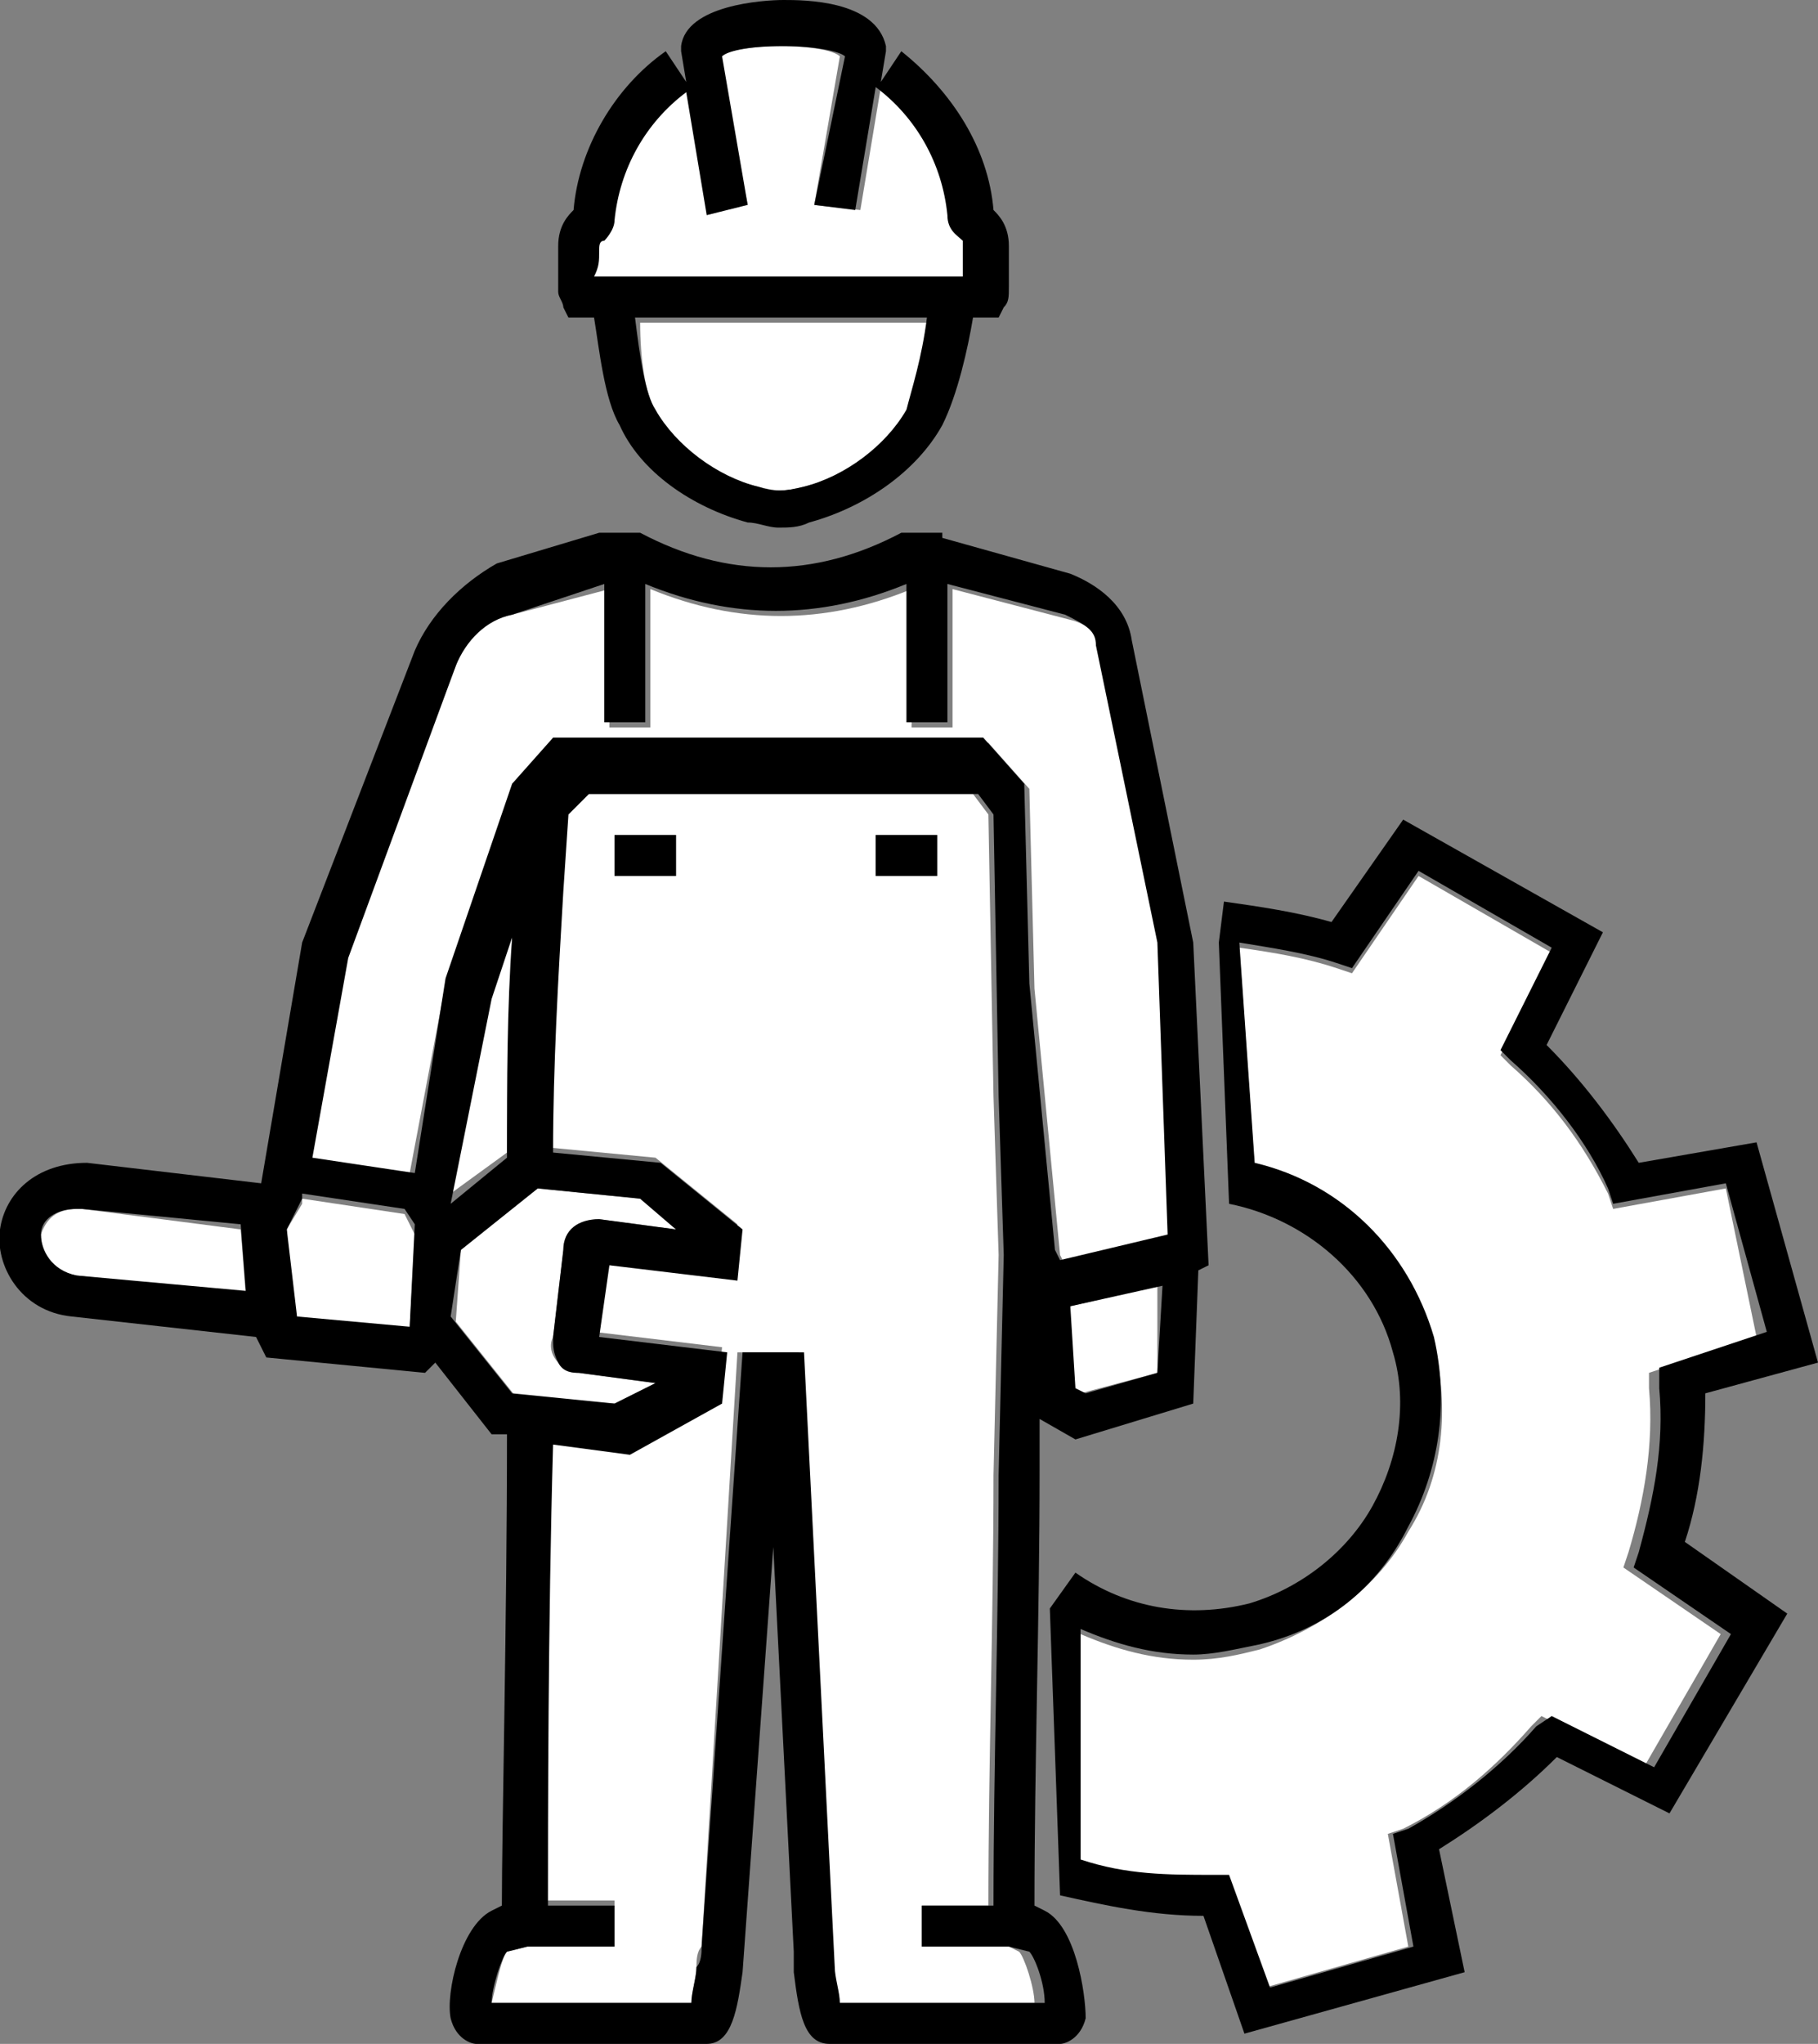 <?xml version="1.0" encoding="utf-8"?>
<!-- Generator: Adobe Illustrator 26.2.1, SVG Export Plug-In . SVG Version: 6.00 Build 0)  -->
<svg version="1.1" id="Calque_1" xmlns="http://www.w3.org/2000/svg" xmlns:xlink="http://www.w3.org/1999/xlink" x="0px" y="0px"
	 viewBox="0 0 35.5 39.9" style="enable-background:new 0 0 35.5 39.9;" xml:space="preserve">
<rect x="0" y="0" width="35.5" height="39.9" fill="#808080" stroke="none"/>
<style type="text/css">
	.st0{fill:#FFFFFF;}
</style>
<g>
	<polygon class="st0" points="7.9,23.7 5.9,23.4 5.9,23.5 5.6,24 5.7,25.7 7.9,25.9 8,25.9 8.1,24.1 7.9,23.7 	"/>
	<path class="st0" d="M10.1,15.4l0.8-0.9h8.4l0.8,0.9l0.1,3.9l0.5,5.2l0.1,0.2l2.1-0.5l-0.2-5.7l-1.2-5.8c-0.1-0.3-0.2-0.5-0.6-0.6
		l-2.3-0.6l0,2.7l-0.8,0l0-2.7c-1.7,0.7-3.4,0.7-5.1,0l0,2.7l-0.8,0l0-2.7L10,12c-0.5,0.1-1,0.5-1.1,1l-2.2,5.7l-0.7,3.9l2,0.3
		l0.7-3.7L10.1,15.4z"/>
	<path class="st0" d="M12.8,8c0.3,0.7,1.1,1.3,2,1.5c0.4,0.1,0.5,0.1,0.9,0c0.8-0.2,1.6-0.8,2-1.5c0.2-0.3,0.3-1,0.5-1.7h-5.7
		C12.5,7,12.6,7.7,12.8,8z"/>
	<path class="st0" d="M9.9,22.5c0-1.4,0.1-2.9,0.1-4.3l-0.4,1.1l-0.8,4L9.9,22.5z"/>
	<path class="st0" d="M18.9,5.4c0-0.1,0-0.3,0-0.5c0-0.1,0-0.2,0-0.2c-0.1-0.1-0.3-0.2-0.3-0.5c-0.1-0.9-0.6-1.9-1.4-2.5l-0.4,2.4
		L15.9,4l0.5-2.9c-0.1-0.1-0.5-0.2-1.2-0.2c-0.6,0-1,0.1-1.2,0.2L14.6,4l-0.8,0.1l-0.4-2.4c-0.8,0.6-1.3,1.5-1.4,2.5
		c0,0.3-0.2,0.4-0.3,0.5c0,0,0,0.1-0.1,0.2c0,0.2,0,0.3,0,0.5h6.9H18.9z"/>
	<path class="st0" d="M1.6,23.6c0,0-0.1,0-0.1,0c-0.4,0-0.6,0.2-0.7,0.5c0,0.3,0.1,0.7,0.7,0.8l3.3,0.4l-0.1-1.3L1.6,23.6z"/>
	<polygon class="st0" points="20.9,27.1 21.1,27.2 22.6,26.8 22.6,25.1 20.9,25.5 	"/>
	<path class="st0" d="M12,27.4l0.8-0.4l-1.5-0.2c-0.2,0-0.3-0.1-0.4-0.2s-0.2-0.3-0.1-0.5l0.2-1.7c0-0.4,0.4-0.6,0.7-0.6l1.5,0.2
		l-0.7-0.6l-2-0.2L9,24.4l-0.1,1.4l1.2,1.5L12,27.4z"/>
	<path class="st0" d="M33.7,23.2l-2.2,0.4l-0.1-0.3c-0.5-1-1.1-1.8-1.9-2.5l-0.2-0.2l1-2l-2.6-1.5L26.4,19l-0.3-0.1
		c-0.6-0.2-1.2-0.3-1.9-0.4l0.3,4.3l0,0c1.7,0.4,3,1.7,3.5,3.4c0.3,1.3,0.2,2.6-0.5,3.7c-0.6,1.1-1.7,1.9-2.9,2.3
		c-0.4,0.1-0.8,0.2-1.3,0.2c-0.8,0-1.5-0.2-2.2-0.5v4.5c0.9,0.2,1.7,0.3,2.6,0.3l0.3,0l0.7,2.1l2.8-0.8l-0.4-2.2l0.3-0.1
		c1-0.5,1.8-1.2,2.5-2l0.2-0.2l2,1l1.5-2.6l-1.9-1.3l0.1-0.3c0.3-1,0.5-2.1,0.4-3.2l0-0.3l2.1-0.7L33.7,23.2z"/>
	<path class="st0" d="M19.7,38H18v-0.8h1.3c0-2.8,0.1-5.6,0.1-8.4l0.1-4.3l-0.1-3.1l-0.1-5.5l-0.3-0.4h-7.6L11,15.8l-0.1,1.5
		c-0.1,1.7-0.1,3.4-0.2,5.1l2.1,0.2l1.6,1.3l-0.1,1l-2.5-0.3l-0.2,1.4l2.5,0.3l-0.1,1l-1.8,1l-1.5-0.2c0,3.5,0,7.4-0.1,9H12V38h-1.7
		l-0.4,0.1c-0.1,0.1-0.2,0.6-0.3,1l3.9,0c0-0.2,0.1-0.5,0.1-0.7c0-0.1,0-0.3,0.1-0.4l0.7-11.6l0.4,0l0.8,0l0.6,12
		c0,0.2,0.1,0.5,0.1,0.7h3.9c0-0.3-0.2-0.9-0.3-1L19.7,38z M13.2,17.1H12v-0.8h1.2V17.1z M17.1,16.3h1.2v0.8h-1.2V16.3z"/>
	<path d="M11.1,6.2h0.5c0.1,0.6,0.2,1.6,0.5,2.1c0.4,0.9,1.4,1.6,2.5,1.9c0.2,0,0.4,0.1,0.6,0.1c0.2,0,0.4,0,0.6-0.1
		c1.1-0.3,2.1-1,2.6-1.9c0.3-0.6,0.5-1.5,0.6-2.1h0.5L19.6,6c0.1-0.1,0.1-0.2,0.1-0.4c0-0.3,0-0.6,0-0.8c0-0.4-0.2-0.6-0.3-0.7
		c-0.1-1.2-0.8-2.3-1.8-3.1l-0.4,0.6L17.3,1l0-0.1c-0.2-0.9-1.6-0.9-2-0.9c-0.4,0-1.9,0.1-2,0.9l0,0.1l0.1,0.6l-0.4-0.6
		c-1,0.7-1.7,1.9-1.8,3.1c-0.1,0.1-0.3,0.3-0.3,0.7c0,0.3,0,0.6,0,0.9c0,0.1,0.1,0.2,0.1,0.3L11.1,6.2z M17.7,8
		c-0.4,0.7-1.2,1.3-2,1.5c-0.4,0.1-0.6,0.1-0.9,0c-0.8-0.2-1.6-0.8-2-1.5c-0.2-0.3-0.3-1-0.4-1.8h5.7C18,7,17.8,7.6,17.7,8z
		 M11.7,4.9c0-0.1,0-0.2,0.1-0.2C11.8,4.7,12,4.5,12,4.3c0.1-1,0.6-1.9,1.4-2.5l0.4,2.4L14.6,4l-0.5-2.9c0.1-0.1,0.5-0.2,1.2-0.2
		c0.6,0,1.1,0.1,1.2,0.2L15.9,4l0.8,0.1l0.4-2.4c0.8,0.6,1.3,1.5,1.4,2.5c0,0.3,0.2,0.4,0.3,0.5c0,0,0,0,0,0.2c0,0.2,0,0.3,0,0.5
		h-0.3h-6.9C11.7,5.2,11.7,5.1,11.7,4.9z M11.2,4.2C11.2,4.2,11.2,4.2,11.2,4.2C11.2,4.2,11.2,4.2,11.2,4.2z"/>
	<rect x="17.1" y="16.3" width="1.2" height="0.8"/>
	<rect x="12" y="16.3" width="1.2" height="0.8"/>
	<path d="M20.4,37.3l-0.2-0.1c0-2.8,0.1-5.6,0.1-8.5l0-1l0.7,0.4l2.3-0.7l0.1-2.6l0.2-0.1l-0.3-6.3l-1.2-5.9
		c-0.1-0.7-0.7-1.1-1.2-1.3l-2.5-0.7l0,0l0-0.1l-0.8,0v0c-1.7,0.9-3.4,0.9-5.1,0l0,0l-0.8,0l0,0.1l0-0.1l-2,0.6
		C9,11.4,8.4,12,8.1,12.7l-2.2,5.7l-0.8,4.7l0,0l-3.4-0.4C0.7,22.7,0.1,23.3,0,24c-0.1,0.7,0.4,1.6,1.4,1.7L5,26.1l0.2,0.4l3.1,0.3
		l0.2-0.2L9.6,28l0.3,0c0,3.6-0.1,7.7-0.1,9.2l-0.2,0.1c-0.6,0.3-0.9,1.6-0.8,2.1c0.1,0.4,0.4,0.5,0.5,0.5h4.5
		c0.5,0,0.6-0.7,0.7-1.4l0.6-8.3l0.4,7.9l0,0.4c0.1,0.8,0.2,1.4,0.7,1.4l4.5,0c0.1,0,0.4-0.1,0.5-0.5C21.2,38.9,21,37.6,20.4,37.3z
		 M1.5,24.9c-0.5-0.1-0.7-0.5-0.7-0.8c0-0.3,0.3-0.5,0.7-0.5c0,0,0.1,0,0.1,0l3.1,0.3l0.1,1.3L1.5,24.9z M22.6,26.8l-1.4,0.4
		l-0.2-0.1l-0.1-1.6l1.8-0.4L22.6,26.8z M8,25.9L8,25.9l-2.2-0.2L5.6,24l0.3-0.6l0-0.1l2,0.3l0,0l0.2,0.3L8,25.9z M8.1,22.9l-2-0.3
		l0.7-3.9L8.9,13c0.2-0.5,0.6-0.9,1.1-1l1.8-0.6l0,2.7l0.8,0l0-2.7c1.7,0.7,3.4,0.7,5.1,0l0,2.7l0.8,0l0-2.7l2.3,0.6
		c0.4,0.2,0.6,0.3,0.6,0.6l1.2,5.8l0.2,5.7l-2.1,0.5l-0.1-0.2l-0.5-5.2l-0.1-3.9l-0.8-0.9h-8.4l-0.8,0.9l-1.3,3.8L8.1,22.9z
		 M10,18.3c-0.1,1.4-0.1,2.8-0.1,4.3l-1.1,0.9l0.8-4L10,18.3z M8.8,25.7L9,24.4l1.5-1.2l2,0.2l0.7,0.6l-1.5-0.2
		c-0.4,0-0.7,0.2-0.7,0.6l-0.2,1.7c0,0.2,0,0.3,0.1,0.5s0.3,0.2,0.4,0.2l1.5,0.2L12,27.4l-2-0.2L8.8,25.7z M16.4,39.1
		c0-0.2-0.1-0.5-0.1-0.7l-0.6-12l-0.8,0l-0.4,0L13.7,38c0,0.1,0,0.3-0.1,0.4c0,0.2-0.1,0.5-0.1,0.7l-3.9,0c0-0.3,0.2-0.9,0.3-1
		l0.4-0.1H12v-0.8h-1.3c0-1.6,0-5.5,0.1-9l1.5,0.2l1.8-1l0.1-1l-2.5-0.3l0.2-1.4l2.5,0.3l0.1-1l-1.6-1.3l-2.1-0.2
		c0-1.7,0.1-3.4,0.2-5.1l0.1-1.5l0.4-0.4h7.6l0.3,0.4l0.1,5.5l0.1,3.1l-0.1,4.3c0,2.8-0.1,5.6-0.1,8.4H18V38h1.7l0.4,0.1
		c0.1,0.1,0.3,0.6,0.3,1H16.4z"/>
	<path d="M35.5,26.6l-1.2-4.3L32,22.7c-0.5-0.8-1.1-1.6-1.8-2.3l1.1-2.2L27.4,16L26,18c-0.7-0.2-1.4-0.3-2.1-0.4l-0.1,0.8l0.2,5.1
		c1.5,0.3,2.8,1.4,3.2,2.9c0.3,1,0.1,2.1-0.4,3c-0.5,0.9-1.4,1.6-2.4,1.9c-1.2,0.3-2.4,0.1-3.4-0.6l-0.5,0.7l0.2,5.6
		c0.9,0.2,1.8,0.4,2.8,0.4l0.8,2.3l4.3-1.2l-0.5-2.4c0.8-0.5,1.6-1.1,2.3-1.8l2.2,1.1l2.3-3.9l-2-1.4c0.3-0.9,0.4-1.9,0.4-2.9
		L35.5,26.6z M32.4,27.1c0.1,1.1-0.1,2.1-0.4,3.2l-0.1,0.3l1.9,1.3l-1.5,2.6l-2-1L30,33.7c-0.7,0.8-1.6,1.5-2.5,2l-0.3,0.1l0.4,2.2
		l-2.8,0.8L24,36.6l-0.3,0c-0.9,0-1.7,0-2.6-0.3v-4.5c0.7,0.3,1.4,0.5,2.2,0.5c0.4,0,0.8-0.1,1.3-0.2c1.3-0.3,2.3-1.1,2.9-2.3
		c0.6-1.1,0.8-2.4,0.5-3.7c-0.5-1.7-1.8-3-3.5-3.4l0,0l-0.3-4.3c0.6,0.1,1.3,0.2,1.9,0.4l0.3,0.1l1.3-1.9l2.6,1.5l-1,2l0.2,0.2
		c0.8,0.7,1.5,1.6,1.9,2.5l0.1,0.3l2.2-0.4l0.8,2.9l-2.1,0.7L32.4,27.1z"/>
</g>
</svg>
